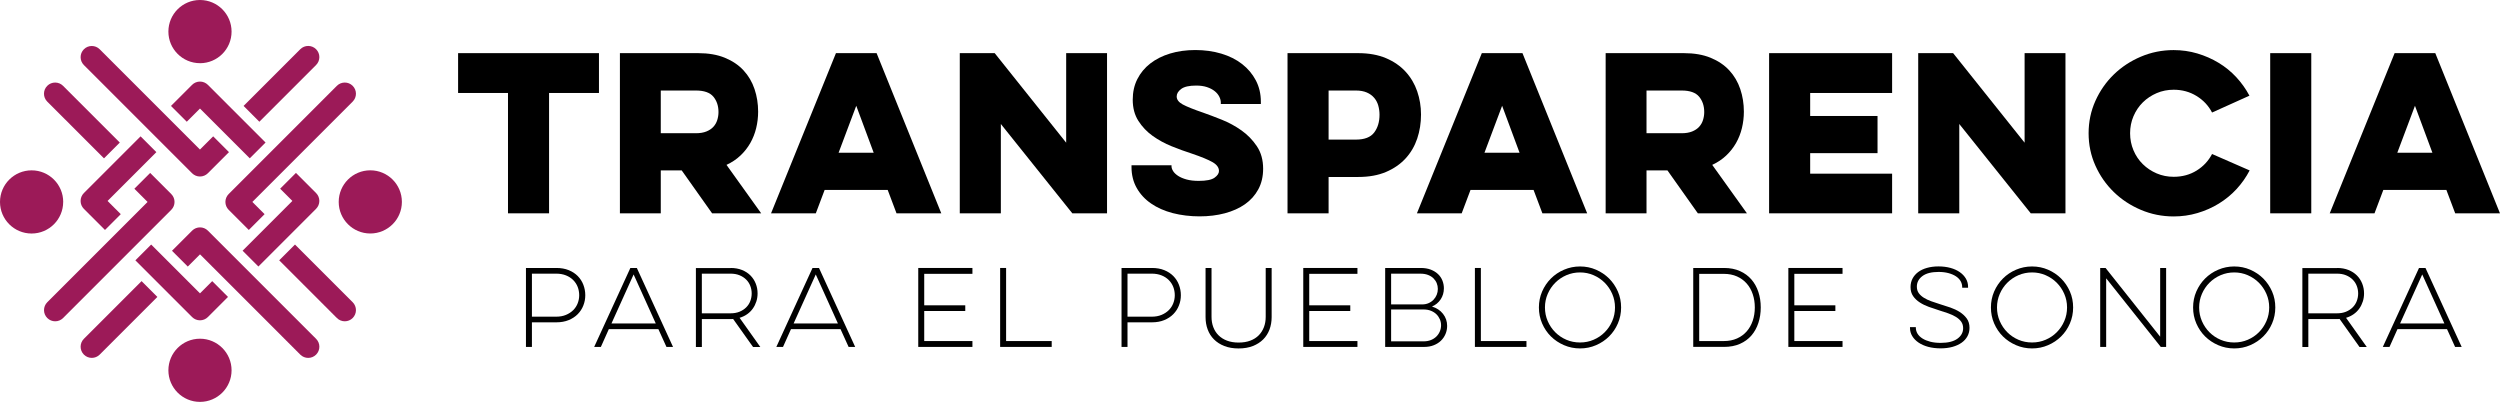 <?xml version="1.0" encoding="UTF-8"?>
<svg id="Capa_2" data-name="Capa 2" xmlns="http://www.w3.org/2000/svg" viewBox="0 0 946.47 152.16">
  <defs>
    <style>
      .cls-1 {
        fill: #9c1a58;
      }
    </style>
  </defs>
  <g id="Capa_1-2" data-name="Capa 1">
    <g>
      <g>
        <path d="M173.42,20.12h53.34v15.08h-18.89v45.56h-15.55v-45.56h-18.89v-15.08Z"/>
        <path d="M264.31,20.12c3.89,0,7.26.58,10.11,1.75,2.85,1.17,5.21,2.76,7.08,4.78,1.87,2.02,3.25,4.38,4.16,7.08.91,2.7,1.36,5.55,1.36,8.55,0,2.13-.25,4.2-.74,6.22-.49,2.02-1.23,3.9-2.22,5.64-.99,1.74-2.23,3.32-3.73,4.74-1.5,1.43-3.27,2.6-5.29,3.54l13.14,18.35h-18.58l-11.51-16.25h-7.93v16.25h-15.47V20.12h29.62ZM250.16,34.27v16.17h13.29c1.56,0,2.88-.22,3.97-.66,1.09-.44,1.97-1.02,2.64-1.75.67-.73,1.17-1.58,1.48-2.57.31-.98.47-1.99.47-3.03,0-2.33-.65-4.28-1.94-5.83-1.3-1.56-3.5-2.33-6.61-2.33h-13.29Z"/>
        <path d="M331.87,20.12l24.49,60.64h-16.95l-3.34-8.86h-23.87l-3.34,8.86h-16.95l24.57-60.64h15.39ZM324.17,40.03l-6.69,17.8h13.29l-6.61-17.8Z"/>
        <path d="M363.36,80.77V20.12h13.22l27.06,33.9V20.12h15.47v60.64h-13.14l-27.06-33.82v33.82h-15.55Z"/>
        <path d="M443.52,62.57v.39c0,.57.21,1.18.62,1.83.41.65,1.04,1.24,1.87,1.79.83.54,1.89,1,3.19,1.36,1.29.36,2.82.54,4.59.54,2.9,0,4.91-.4,6.03-1.21,1.11-.8,1.67-1.65,1.67-2.53,0-1.29-.8-2.41-2.41-3.34-1.61-.93-4.25-2.02-7.93-3.27-2.44-.78-4.96-1.7-7.58-2.76-2.62-1.06-5.01-2.37-7.19-3.93-2.18-1.56-3.98-3.45-5.4-5.68-1.43-2.23-2.14-4.9-2.14-8.01,0-2.9.58-5.51,1.75-7.81,1.17-2.31,2.8-4.28,4.9-5.91,2.1-1.63,4.6-2.89,7.5-3.77,2.9-.88,6.09-1.32,9.56-1.32s6.8.45,9.83,1.36c3.03.91,5.65,2.22,7.85,3.93s3.94,3.77,5.21,6.18c1.27,2.41,1.91,5.12,1.91,8.12v.85h-15.16v-.54c0-.73-.19-1.48-.58-2.25s-.97-1.48-1.75-2.1c-.78-.62-1.75-1.13-2.92-1.52s-2.53-.58-4.08-.58c-2.64,0-4.54.43-5.67,1.28-1.14.85-1.71,1.8-1.71,2.84,0,1.19.76,2.2,2.29,3.03,1.53.83,4.11,1.87,7.74,3.11,2.07.73,4.43,1.62,7.08,2.68,2.64,1.06,5.12,2.41,7.42,4.04s4.25,3.63,5.83,5.99c1.58,2.36,2.37,5.2,2.37,8.51,0,2.95-.61,5.56-1.83,7.81-1.22,2.25-2.9,4.13-5.05,5.64-2.15,1.5-4.69,2.64-7.62,3.42-2.93.78-6.13,1.17-9.6,1.17s-7.01-.42-10.15-1.24c-3.14-.83-5.86-2.03-8.16-3.62-2.31-1.58-4.12-3.54-5.44-5.87s-1.98-4.98-1.98-7.93v-.7h15.16Z"/>
        <path d="M487.44,20.12h26.75c4.04,0,7.55.64,10.54,1.9,2.98,1.27,5.46,2.98,7.42,5.13,1.97,2.15,3.43,4.63,4.39,7.43s1.44,5.73,1.44,8.79c0,3.21-.48,6.25-1.44,9.1-.96,2.85-2.42,5.35-4.39,7.5-1.97,2.15-4.44,3.86-7.42,5.13-2.98,1.27-6.49,1.9-10.54,1.9h-11.2v13.76h-15.55V20.12ZM502.99,34.27v18.58h10.34c3.26,0,5.57-.89,6.92-2.68,1.35-1.79,2.02-4.03,2.02-6.73,0-1.19-.16-2.34-.47-3.46-.31-1.11-.83-2.1-1.56-2.95-.73-.86-1.66-1.53-2.8-2.02-1.14-.49-2.51-.74-4.12-.74h-10.34Z"/>
        <path d="M576.39,20.12l24.49,60.64h-16.95l-3.34-8.86h-23.87l-3.34,8.86h-16.95l24.57-60.64h15.39ZM568.69,40.03l-6.69,17.8h13.29l-6.61-17.8Z"/>
        <path d="M637.5,20.12c3.89,0,7.26.58,10.11,1.75,2.85,1.17,5.21,2.76,7.08,4.78,1.87,2.02,3.25,4.38,4.16,7.08.91,2.7,1.36,5.55,1.36,8.55,0,2.13-.25,4.2-.74,6.22-.49,2.02-1.23,3.9-2.22,5.64-.99,1.74-2.23,3.32-3.73,4.74-1.5,1.43-3.27,2.6-5.29,3.54l13.14,18.35h-18.58l-11.51-16.25h-7.93v16.25h-15.47V20.12h29.62ZM623.35,34.27v16.17h13.29c1.56,0,2.88-.22,3.97-.66,1.09-.44,1.97-1.02,2.64-1.75.67-.73,1.17-1.58,1.48-2.57.31-.98.47-1.99.47-3.03,0-2.33-.65-4.28-1.94-5.83-1.3-1.56-3.5-2.33-6.61-2.33h-13.29Z"/>
        <path d="M669.76,20.12h46.57v15.08h-31.02v8.71h25.5v14.07h-25.5v7.77h31.02v15.01h-46.57V20.12Z"/>
        <path d="M726.21,80.77V20.12h13.22l27.06,33.9V20.12h15.47v60.64h-13.14l-27.06-33.82v33.82h-15.55Z"/>
        <path d="M851.69,64.52c-1.35,2.59-3.01,4.95-4.98,7.08-1.97,2.13-4.2,3.95-6.69,5.48-2.49,1.53-5.18,2.72-8.09,3.58-2.9.86-5.91,1.28-9.02,1.28-4.35,0-8.49-.83-12.4-2.49-3.91-1.66-7.33-3.91-10.26-6.76-2.93-2.85-5.25-6.18-6.96-9.99-1.71-3.81-2.57-7.89-2.57-12.25s.86-8.44,2.57-12.25c1.71-3.81,4.03-7.14,6.96-9.99,2.93-2.85,6.35-5.1,10.26-6.76,3.91-1.66,8.05-2.49,12.4-2.49,3.11,0,6.1.43,8.98,1.28,2.88.86,5.56,2.03,8.05,3.54,2.49,1.5,4.72,3.32,6.69,5.44,1.97,2.13,3.63,4.46,4.98,7l-14.15,6.38c-1.35-2.59-3.3-4.68-5.87-6.26-2.57-1.58-5.46-2.37-8.67-2.37-2.28,0-4.42.43-6.42,1.28-2,.86-3.75,2.02-5.25,3.5-1.5,1.48-2.68,3.23-3.54,5.25s-1.28,4.17-1.28,6.45.43,4.43,1.28,6.45,2.03,3.77,3.54,5.25c1.5,1.48,3.25,2.64,5.25,3.5,2,.85,4.13,1.28,6.42,1.28,3.26,0,6.17-.79,8.71-2.37,2.54-1.58,4.48-3.67,5.83-6.26l14.23,6.22Z"/>
        <path d="M875.02,20.12v60.64h-15.55V20.12h15.55Z"/>
        <path d="M921.97,20.12l24.49,60.64h-16.95l-3.34-8.86h-23.87l-3.34,8.86h-16.95l24.57-60.64h15.39ZM914.28,40.03l-6.69,17.8h13.29l-6.61-17.8Z"/>
      </g>
      <g>
        <path class="cls-1" d="M75.71,23.93c6.61,0,11.96-5.36,11.96-11.96S82.32,0,75.71,0s-11.96,5.36-11.96,11.96,5.36,11.96,11.96,11.96Z"/>
        <path class="cls-1" d="M75.71,128.23c-6.61,0-11.96,5.36-11.96,11.96s5.36,11.96,11.96,11.96,11.96-5.36,11.96-11.96-5.36-11.96-11.96-11.96Z"/>
        <path class="cls-1" d="M140.19,64.48c-6.61,0-11.96,5.36-11.96,11.96s5.36,11.96,11.96,11.96,11.96-5.36,11.96-11.96-5.36-11.96-11.96-11.96Z"/>
        <path class="cls-1" d="M23.93,76.45c0-6.61-5.36-11.96-11.96-11.96S0,69.84,0,76.45s5.36,11.96,11.96,11.96,11.96-5.36,11.96-11.96Z"/>
        <path class="cls-1" d="M95.43,43.33l2.76,2.76,20.7-20.7.78-.78c1.65-1.65,1.65-4.33,0-5.98-1.65-1.65-4.33-1.65-5.98,0l-6.76,6.76-14.71,14.71,2.76,2.76.46.46Z"/>
        <path class="cls-1" d="M65.79,113.1l6.15,6.15.78.78c.83.83,1.91,1.24,2.99,1.24s2.17-.41,2.99-1.24l.78-.78,6.84-6.84-2.76-2.76-.46-.46-2.76-2.76-.86.86-3.77,3.77-3.77-3.77-.17-.17-.69-.69-2.76-2.76-2.76-2.76-.46-.46-2.76-2.76-2.76-2.76-.69-.69-1.66-1.66-2.76,2.76-.46.46-2.76,2.76,1.66,1.66.69.69,2.76,2.76,2.76,2.76.46.46,2.76,2.76,2.76,2.76.69.69Z"/>
        <path class="cls-1" d="M106.38,80.38l-.69.69-2.76,2.76-2.76,2.76-.46.46-2.76,2.76-2.76,2.76-.69.69-1.66,1.66,2.76,2.76.46.46,2.76,2.76,1.66-1.66.69-.69,2.76-2.76,2.76-2.76.46-.46,2.76-2.76,2.76-2.76.69-.69,6.15-6.15,1.15-1.15c.79-.79,1.24-1.87,1.24-2.99s-.45-2.2-1.24-2.99l-.41-.41-7.21-7.21-2.76,2.76-.46.46-2.76,2.76,1.23,1.23,3.4,3.4-4.14,4.14-.17.17Z"/>
        <path class="cls-1" d="M86,39.42l-6.52-6.52-.78-.78c-.79-.79-1.87-1.24-2.99-1.24s-2.2.45-2.99,1.24l-.78.78-7.21,7.21,2.76,2.76.46.46,2.76,2.76,1.23-1.23,3.77-3.77,3.77,3.77.54.54.69.69,2.76,2.76,2.76,2.76.46.46,2.76,2.76,2.76,2.76.69.69,1.66,1.66,2.76-2.76.46-.46,2.76-2.76-1.66-1.66-.69-.69-2.76-2.76-2.76-2.76-.46-.46-2.76-2.76-2.76-2.76-.69-.69Z"/>
        <path class="cls-1" d="M44.93,71.87l.42-.42,2.76-2.76,2.76-2.76.46-.46,2.76-2.76,2.76-2.76.42-.42,1.93-1.93-2.76-2.76-.46-.46-2.76-2.76-1.93,1.93-.42.42-2.76,2.76-2.76,2.76-.46.46-2.76,2.76-2.76,2.76-.42.42-6.79,6.79-.41.41c-1.65,1.65-1.65,4.33,0,5.98l1.15,1.15,6.84,6.84,2.76-2.76.46-.46,2.76-2.76-.86-.86-4.14-4.14,3.4-3.4.81-.81Z"/>
        <path class="cls-1" d="M56.36,109.19l-2.76-2.76-21.06,21.06-.78.78c-1.65,1.65-1.65,4.33,0,5.98.83.83,1.91,1.24,2.99,1.24s2.17-.41,2.99-1.24l6.76-6.76,15.08-15.08h0s-2.76-2.76-2.76-2.76l-.46-.46Z"/>
        <path class="cls-1" d="M118.89,127.5l-21.06-21.06-2.76-2.76-2.76-2.76-.46-.46-2.76-2.76-2.76-2.76-6.84-6.84-.78-.78c-1.65-1.65-4.33-1.65-5.98,0l-.78.78-6.84,6.84,2.76,2.76.46.46,2.76,2.76.86-.86,3.77-3.77,3.77,3.77.86.86,2.76,2.76,2.76,2.76.46.46,2.76,2.76,2.76,2.76,15.08,15.08,6.76,6.76c1.65,1.65,4.33,1.65,5.98,0,1.65-1.65,1.65-4.33,0-5.98l-.78-.78Z"/>
        <path class="cls-1" d="M32.53,25.4l20.7,20.7,2.76,2.76,2.76,2.76.46.46,2.76,2.76,2.76,2.76,7.21,7.21.78.78c.79.79,1.87,1.24,2.99,1.24s2.2-.45,2.99-1.24l.78-.78,7.21-7.21-2.76-2.76-.46-.46-2.76-2.76-1.23,1.23-3.77,3.77-3.77-3.77-1.23-1.23-2.76-2.76-2.76-2.76-.46-.46-2.76-2.76-2.76-2.76-14.71-14.71-6.76-6.76c-1.65-1.65-4.33-1.65-5.98,0-1.65,1.65-1.65,4.33,0,5.98l.78.78Z"/>
        <path class="cls-1" d="M24.66,45.23l14.71,14.72,2.76-2.76.46-.46,2.76-2.76h0s-20.7-20.7-20.7-20.7l-.78-.78c-1.65-1.65-4.33-1.65-5.98,0-1.65,1.65-1.65,4.33,0,5.98l6.76,6.76Z"/>
        <path class="cls-1" d="M48.48,95.8l2.76-2.76.46-.46,2.76-2.76,2.76-2.76,6.84-6.84.78-.78c1.65-1.65,1.65-4.33,0-5.98l-.78-.78-7.21-7.21-2.76,2.76-.46.46-2.76,2.76h0s1.23,1.23,1.23,1.23l3.77,3.77-3.77,3.77-.86.86-2.76,2.76-2.76,2.76-.46.46-2.76,2.76-2.76,2.76-15.08,15.08-6.76,6.76c-1.65,1.65-1.65,4.33,0,5.98.83.83,1.91,1.24,2.99,1.24s2.17-.41,2.99-1.24l.78-.78,21.06-21.06,2.76-2.76Z"/>
        <path class="cls-1" d="M126.76,107.66l-15.08-15.08h0s-2.76,2.76-2.76,2.76l-.46.46-2.76,2.76,21.06,21.06.78.78c.83.83,1.91,1.24,2.99,1.24s2.17-.41,2.99-1.24c1.65-1.65,1.65-4.33,0-5.98l-6.76-6.76Z"/>
        <path class="cls-1" d="M103.3,56.73l-2.76,2.76-.46.46-2.76,2.76-2.76,2.76-7.21,7.21-.78.78c-.79.79-1.24,1.87-1.24,2.99s.45,2.2,1.24,2.99l.78.78,6.84,6.84.74-.74,2.02-2.02.46-.46,2.76-2.76-.86-.86-3.77-3.77,3.77-3.77,1.23-1.23,2.76-2.76,2.76-2.76.46-.46,2.76-2.76,2.76-2.76,14.72-14.72,6.76-6.76c1.65-1.65,1.65-4.33,0-5.98-1.65-1.65-4.33-1.65-5.98,0l-.78.78-20.7,20.7-2.76,2.76Z"/>
      </g>
      <g>
        <path d="M199.12,101.45h11.52c1.73,0,3.29.27,4.65.82,1.37.55,2.51,1.3,3.44,2.24.93.95,1.64,2.04,2.12,3.3.48,1.25.73,2.57.73,3.95s-.24,2.65-.73,3.89c-.48,1.24-1.19,2.33-2.12,3.28-.93.95-2.08,1.7-3.44,2.26-1.36.56-2.92.84-4.65.84h-9.26v9.31h-2.26v-29.89ZM201.38,103.6v16.29h9.18c1.38,0,2.61-.22,3.69-.67,1.08-.45,2-1.05,2.76-1.8.75-.75,1.32-1.62,1.7-2.61.38-.98.57-2,.57-3.05s-.19-2.14-.57-3.12c-.38-.98-.95-1.85-1.7-2.61-.75-.75-1.67-1.35-2.76-1.78-1.08-.43-2.31-.65-3.69-.65h-9.18Z"/>
        <path d="M241.1,101.45l13.7,29.89h-2.49l-3.06-6.74h-18.75l-3.02,6.74h-2.53l13.7-29.89h2.45ZM231.5,122.45h16.76l-8.38-18.55-8.38,18.55Z"/>
        <path d="M276.62,101.45c1.61,0,3.04.26,4.31.77,1.26.51,2.33,1.21,3.2,2.09.87.88,1.53,1.9,1.99,3.07.46,1.16.69,2.4.69,3.7,0,1.05-.15,2.06-.46,3.03-.31.97-.75,1.87-1.32,2.68-.57.82-1.28,1.53-2.12,2.13-.84.6-1.81,1.07-2.91,1.4l7.84,11.04h-2.75l-7.54-10.61c-.15.03-.31.04-.46.04h-11.37v10.58h-2.26v-29.89h13.16ZM265.71,103.6v15.02h10.83c1.3,0,2.45-.2,3.44-.61s1.84-.96,2.53-1.65,1.21-1.49,1.55-2.4c.34-.91.52-1.86.52-2.85s-.17-1.95-.52-2.85c-.34-.91-.86-1.71-1.55-2.4-.69-.69-1.53-1.24-2.53-1.65s-2.14-.61-3.44-.61h-10.83Z"/>
        <path d="M310.06,101.45l13.7,29.89h-2.49l-3.06-6.74h-18.75l-3.02,6.74h-2.53l13.7-29.89h2.45ZM300.46,122.45h16.76l-8.38-18.55-8.38,18.55Z"/>
        <path d="M347.64,101.45h20.51v2.22h-18.25v11.92h15.54v2.15h-15.54v11.38h18.25v2.22h-20.51v-29.89Z"/>
        <path d="M378.64,101.45h2.26v27.67h17.26v2.22h-19.52v-29.89Z"/>
        <path d="M424.6,101.45h11.52c1.73,0,3.29.27,4.65.82,1.37.55,2.51,1.3,3.44,2.24.93.95,1.64,2.04,2.12,3.3.48,1.25.73,2.57.73,3.95s-.24,2.65-.73,3.89c-.48,1.24-1.19,2.33-2.12,3.28-.93.95-2.08,1.7-3.44,2.26-1.36.56-2.92.84-4.65.84h-9.26v9.31h-2.26v-29.89ZM426.86,103.6v16.29h9.18c1.38,0,2.61-.22,3.69-.67,1.08-.45,2-1.05,2.76-1.8.75-.75,1.32-1.62,1.7-2.61.38-.98.57-2,.57-3.05s-.19-2.14-.57-3.12c-.38-.98-.95-1.85-1.7-2.61-.75-.75-1.67-1.35-2.76-1.78-1.08-.43-2.31-.65-3.69-.65h-9.18Z"/>
        <path d="M481.43,101.45v18.59c0,1.69-.27,3.25-.8,4.69-.54,1.44-1.33,2.7-2.39,3.76-1.06,1.06-2.37,1.9-3.92,2.51-1.56.61-3.35.92-5.4.92s-3.84-.31-5.4-.92c-1.56-.61-2.86-1.45-3.92-2.51-1.06-1.06-1.86-2.31-2.39-3.76-.54-1.44-.8-3.01-.8-4.69v-18.59h2.26v18.51c0,1.41.22,2.7.67,3.89.45,1.19,1.1,2.22,1.97,3.08.87.87,1.94,1.55,3.21,2.03,1.28.49,2.74.73,4.4.73s3.16-.24,4.44-.73c1.28-.48,2.34-1.16,3.2-2.03.85-.87,1.5-1.9,1.95-3.08s.67-2.48.67-3.89v-18.51h2.26Z"/>
        <path d="M493.4,101.45h20.51v2.22h-18.25v11.92h15.54v2.15h-15.54v11.38h18.25v2.22h-20.51v-29.89Z"/>
        <path d="M524.4,101.45h13.47c1.45,0,2.72.21,3.81.63,1.08.42,2,.98,2.74,1.69.74.7,1.29,1.52,1.66,2.45.37.93.56,1.91.56,2.93,0,1.56-.41,2.95-1.22,4.18-.82,1.23-1.91,2.13-3.29,2.72,1.76.54,3.16,1.46,4.19,2.78,1.03,1.32,1.55,2.83,1.55,4.54,0,1.07-.2,2.1-.61,3.07-.41.97-.99,1.82-1.74,2.55-.75.73-1.67,1.3-2.74,1.72-1.07.42-2.27.63-3.6.63h-14.77v-29.89ZM526.66,103.6v11.65h11.71c.92,0,1.74-.16,2.47-.48.73-.32,1.35-.75,1.88-1.3.52-.55.92-1.17,1.21-1.88.28-.7.42-1.44.42-2.2s-.14-1.49-.42-2.18c-.28-.69-.7-1.3-1.24-1.84-.55-.54-1.23-.96-2.05-1.28-.82-.32-1.77-.48-2.87-.48h-11.1ZM526.66,117.16v12.07h12.32c1.02,0,1.94-.17,2.76-.5.82-.33,1.5-.78,2.07-1.34.56-.56,1-1.21,1.3-1.95.31-.74.46-1.51.46-2.3s-.15-1.55-.46-2.26c-.31-.71-.74-1.35-1.3-1.9-.56-.55-1.25-.99-2.07-1.32-.82-.33-1.74-.5-2.76-.5h-12.32Z"/>
        <path d="M558.38,101.45h2.26v27.67h17.26v2.22h-19.52v-29.89Z"/>
        <path d="M582.61,116.4c0-2.15.41-4.16,1.22-6.04.82-1.88,1.93-3.52,3.33-4.92,1.4-1.4,3.05-2.52,4.96-3.33,1.9-.82,3.92-1.23,6.07-1.23s4.16.41,6.05,1.23c1.89.82,3.53,1.93,4.94,3.33,1.4,1.41,2.51,3.05,3.33,4.92.82,1.88,1.22,3.89,1.22,6.04s-.41,4.16-1.22,6.05-1.93,3.53-3.33,4.92c-1.4,1.39-3.05,2.5-4.94,3.31-1.89.82-3.9,1.23-6.05,1.23s-4.17-.41-6.07-1.23-3.55-1.92-4.96-3.31c-1.4-1.39-2.51-3.03-3.33-4.92s-1.22-3.91-1.22-6.05ZM584.9,116.4c0,1.84.35,3.56,1.05,5.17.7,1.61,1.65,3.02,2.85,4.22,1.2,1.2,2.6,2.15,4.21,2.84s3.33,1.03,5.17,1.03,3.52-.34,5.13-1.03c1.61-.69,3.01-1.63,4.21-2.84,1.2-1.2,2.15-2.61,2.85-4.22.7-1.61,1.05-3.33,1.05-5.17s-.35-3.53-1.05-5.14c-.7-1.61-1.65-3.01-2.85-4.22-1.2-1.2-2.6-2.15-4.21-2.85-1.61-.7-3.32-1.05-5.13-1.05s-3.56.35-5.17,1.05-3.01,1.65-4.21,2.85c-1.2,1.2-2.15,2.61-2.85,4.22s-1.05,3.32-1.05,5.14Z"/>
        <path d="M641.04,101.45h11.67c2.27,0,4.27.39,6.01,1.17s3.18,1.84,4.34,3.18c1.16,1.34,2.04,2.92,2.64,4.73.6,1.81.9,3.77.9,5.86s-.3,4.06-.9,5.88c-.6,1.83-1.48,3.41-2.64,4.75-1.16,1.34-2.61,2.4-4.34,3.16-1.74.77-3.74,1.15-6.01,1.15h-11.67v-29.89ZM643.3,103.68v25.44h9.3c1.89,0,3.56-.33,5.01-.98s2.68-1.55,3.67-2.68c1-1.14,1.75-2.48,2.28-4.02.52-1.55.79-3.23.79-5.04s-.26-3.49-.79-5.04c-.52-1.55-1.28-2.89-2.28-4.02-1-1.14-2.22-2.03-3.67-2.68s-3.13-.98-5.01-.98h-9.3Z"/>
        <path d="M677.05,101.45h20.51v2.22h-18.25v11.92h15.54v2.15h-15.54v11.38h18.25v2.22h-20.51v-29.89Z"/>
        <path d="M725.31,123.87v.15c0,.84.22,1.62.65,2.32.43.7,1.06,1.31,1.88,1.82.82.51,1.8.91,2.95,1.21,1.15.29,2.45.44,3.9.44,2.78,0,4.9-.52,6.35-1.57,1.45-1.05,2.18-2.38,2.18-3.99,0-.97-.25-1.8-.75-2.49-.5-.69-1.17-1.29-2.01-1.8-.84-.51-1.82-.96-2.95-1.36-1.12-.4-2.31-.79-3.56-1.17-1.22-.38-2.46-.8-3.71-1.25-1.25-.45-2.39-1-3.42-1.67-1.03-.66-1.88-1.46-2.53-2.4-.65-.93-.98-2.08-.98-3.43,0-1.17.25-2.24.75-3.2.5-.96,1.21-1.78,2.12-2.47.92-.69,2.03-1.22,3.35-1.59,1.31-.37,2.77-.56,4.38-.56s3.14.19,4.52.57,2.56.92,3.54,1.61c.98.69,1.75,1.51,2.3,2.45.55.95.82,1.98.82,3.1v.34h-2.22v-.19c0-.84-.21-1.62-.61-2.32-.41-.7-1-1.31-1.78-1.82-.78-.51-1.72-.91-2.83-1.21-1.11-.29-2.35-.44-3.73-.44-2.68,0-4.72.52-6.12,1.57-1.4,1.05-2.1,2.38-2.1,3.99,0,.97.24,1.79.71,2.45.47.66,1.12,1.25,1.93,1.76.82.51,1.76.96,2.83,1.34,1.07.38,2.22.77,3.44,1.15,1.2.36,2.45.76,3.75,1.21,1.3.45,2.49,1.01,3.56,1.69,1.07.68,1.96,1.49,2.66,2.45.7.96,1.05,2.14,1.05,3.54,0,1.18-.26,2.24-.78,3.2-.52.96-1.26,1.78-2.22,2.45s-2.1,1.2-3.44,1.57c-1.34.37-2.84.56-4.5.56s-3.27-.19-4.69-.57-2.63-.92-3.65-1.61c-1.02-.69-1.82-1.51-2.39-2.45-.57-.94-.86-1.98-.86-3.1v-.31h2.22Z"/>
        <path d="M753.74,116.4c0-2.15.41-4.16,1.22-6.04.82-1.88,1.93-3.52,3.33-4.92,1.4-1.4,3.05-2.52,4.96-3.33,1.9-.82,3.92-1.23,6.07-1.23s4.16.41,6.05,1.23c1.89.82,3.53,1.93,4.94,3.33,1.4,1.41,2.51,3.05,3.33,4.92.82,1.88,1.22,3.89,1.22,6.04s-.41,4.16-1.22,6.05-1.93,3.53-3.33,4.92c-1.4,1.39-3.05,2.5-4.94,3.31-1.89.82-3.9,1.23-6.05,1.23s-4.17-.41-6.07-1.23-3.55-1.92-4.96-3.31c-1.4-1.39-2.51-3.03-3.33-4.92s-1.22-3.91-1.22-6.05ZM756.04,116.4c0,1.84.35,3.56,1.05,5.17.7,1.61,1.65,3.02,2.85,4.22,1.2,1.2,2.6,2.15,4.21,2.84s3.33,1.03,5.17,1.03,3.52-.34,5.13-1.03c1.61-.69,3.01-1.63,4.21-2.84,1.2-1.2,2.15-2.61,2.85-4.22.7-1.61,1.05-3.33,1.05-5.17s-.35-3.53-1.05-5.14c-.7-1.61-1.65-3.01-2.85-4.22-1.2-1.2-2.6-2.15-4.21-2.85-1.61-.7-3.32-1.05-5.13-1.05s-3.56.35-5.17,1.05-3.01,1.65-4.21,2.85c-1.2,1.2-2.15,2.61-2.85,4.22s-1.05,3.32-1.05,5.14Z"/>
        <path d="M795.11,131.34v-29.89h2.03l20.67,26.02v-26.02h2.26v29.89h-2.03l-20.67-25.98v25.98h-2.26Z"/>
        <path d="M830.28,116.4c0-2.15.41-4.16,1.22-6.04.82-1.88,1.93-3.52,3.33-4.92,1.4-1.4,3.05-2.52,4.96-3.33,1.9-.82,3.92-1.23,6.07-1.23s4.16.41,6.05,1.23c1.89.82,3.53,1.93,4.94,3.33,1.4,1.41,2.51,3.05,3.33,4.92.82,1.88,1.22,3.89,1.22,6.04s-.41,4.16-1.22,6.05-1.93,3.53-3.33,4.92c-1.4,1.39-3.05,2.5-4.94,3.31-1.89.82-3.9,1.23-6.05,1.23s-4.17-.41-6.07-1.23-3.55-1.92-4.96-3.31c-1.4-1.39-2.51-3.03-3.33-4.92s-1.22-3.91-1.22-6.05ZM832.57,116.4c0,1.84.35,3.56,1.05,5.17.7,1.61,1.65,3.02,2.85,4.22,1.2,1.2,2.6,2.15,4.21,2.84s3.33,1.03,5.17,1.03,3.52-.34,5.13-1.03c1.61-.69,3.01-1.63,4.21-2.84,1.2-1.2,2.15-2.61,2.85-4.22.7-1.61,1.05-3.33,1.05-5.17s-.35-3.53-1.05-5.14c-.7-1.61-1.65-3.01-2.85-4.22-1.2-1.2-2.6-2.15-4.21-2.85-1.61-.7-3.32-1.05-5.13-1.05s-3.56.35-5.17,1.05-3.01,1.65-4.21,2.85c-1.2,1.2-2.15,2.61-2.85,4.22s-1.05,3.32-1.05,5.14Z"/>
        <path d="M884.81,101.45c1.61,0,3.04.26,4.31.77,1.26.51,2.33,1.21,3.2,2.09.87.88,1.53,1.9,1.99,3.07.46,1.16.69,2.4.69,3.7,0,1.05-.15,2.06-.46,3.03-.31.97-.75,1.87-1.32,2.68-.57.82-1.28,1.53-2.12,2.13-.84.6-1.81,1.07-2.91,1.4l7.84,11.04h-2.75l-7.54-10.61c-.15.03-.31.04-.46.04h-11.37v10.58h-2.26v-29.89h13.16ZM873.9,103.6v15.02h10.83c1.3,0,2.45-.2,3.44-.61s1.84-.96,2.53-1.65,1.21-1.49,1.55-2.4c.34-.91.52-1.86.52-2.85s-.17-1.95-.52-2.85c-.34-.91-.86-1.71-1.55-2.4-.69-.69-1.53-1.24-2.53-1.65s-2.14-.61-3.44-.61h-10.83Z"/>
        <path d="M918.26,101.45l13.7,29.89h-2.49l-3.06-6.74h-18.75l-3.02,6.74h-2.53l13.7-29.89h2.45ZM908.65,122.45h16.76l-8.38-18.55-8.38,18.55Z"/>
      </g>
    </g>
  </g>
</svg>
